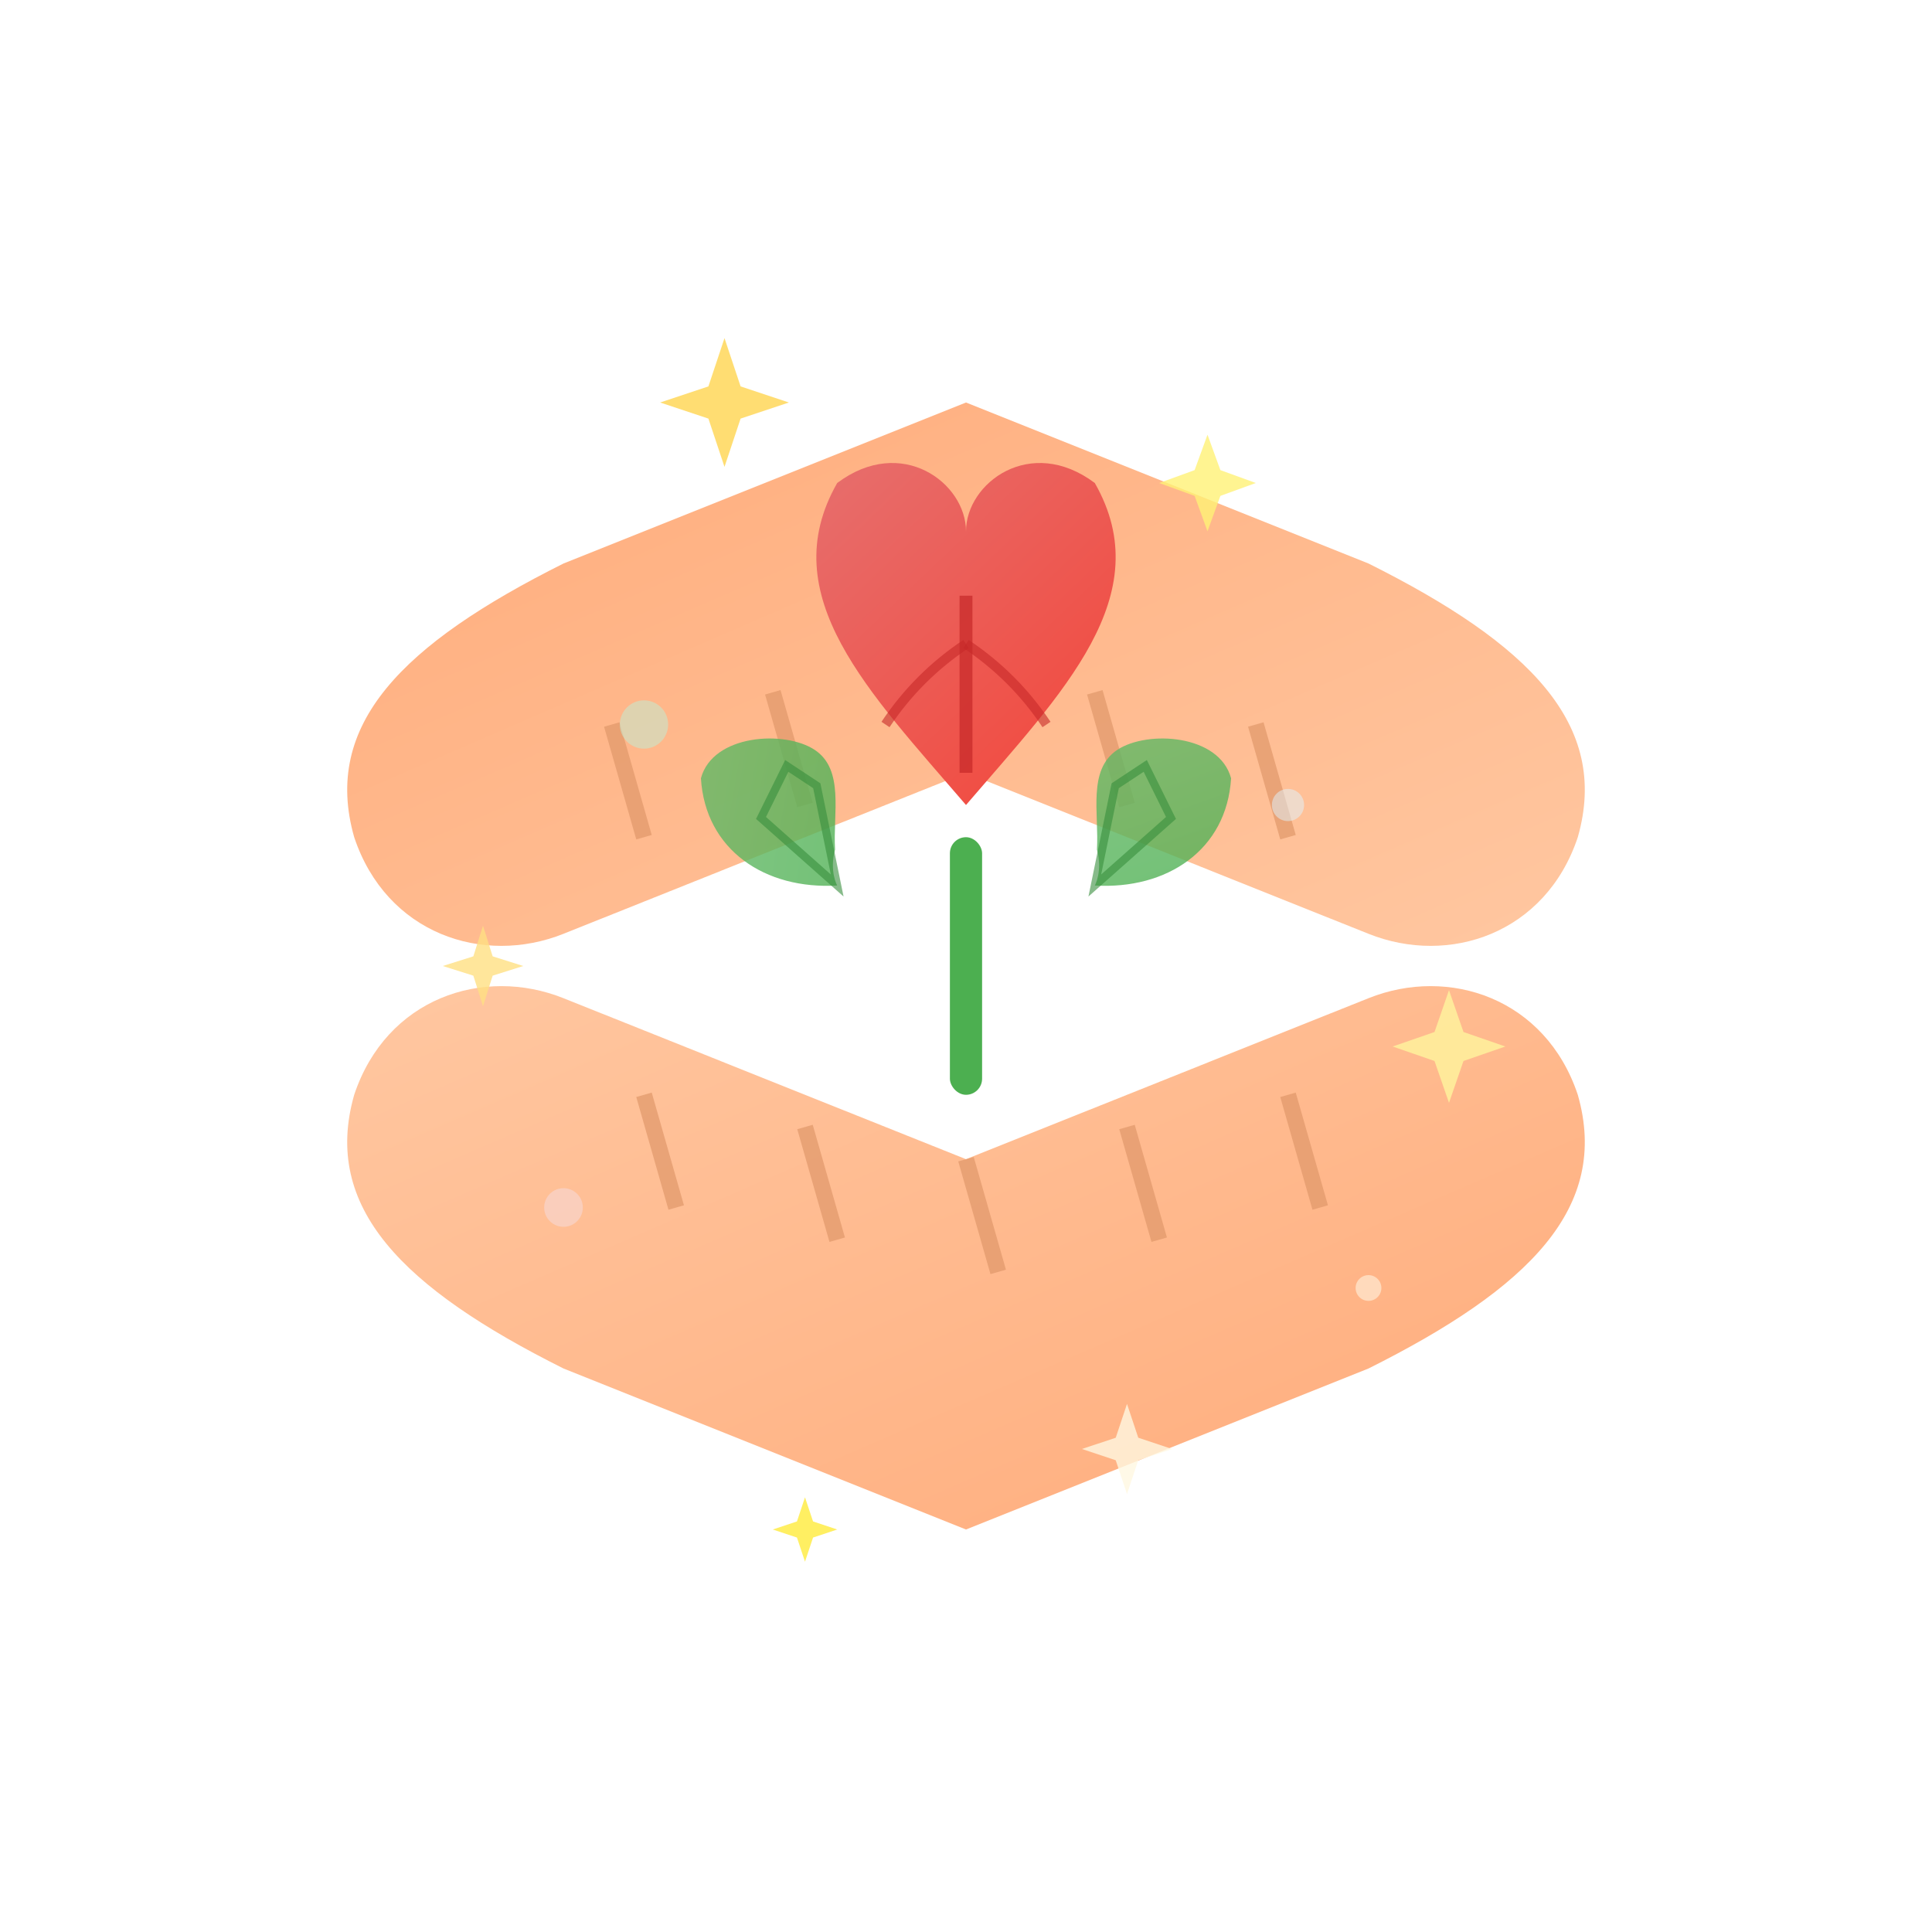 <svg width="120" height="120" viewBox="0 0 120 120" fill="none" xmlns="http://www.w3.org/2000/svg">
  <defs>
    <linearGradient id="handGradient" x1="0%" y1="0%" x2="100%" y2="100%">
      <stop offset="0%" style="stop-color:#FFC8A2;stop-opacity:1" />
      <stop offset="100%" style="stop-color:#FFAB7A;stop-opacity:1" />
    </linearGradient>
    
    <linearGradient id="heartGradient" x1="0%" y1="0%" x2="100%" y2="100%">
      <stop offset="0%" style="stop-color:#E57373;stop-opacity:1" />
      <stop offset="100%" style="stop-color:#F44336;stop-opacity:1" />
    </linearGradient>
    
    <linearGradient id="leafCareGradient" x1="0%" y1="0%" x2="100%" y2="100%">
      <stop offset="0%" style="stop-color:#66BB6A;stop-opacity:1" />
      <stop offset="100%" style="stop-color:#4CAF50;stop-opacity:1" />
    </linearGradient>
    
    <filter id="dropShadow">
      <feDropShadow dx="1" dy="2" stdDeviation="1" flood-opacity="0.2"/>
    </filter>
  </defs>
  
  <!-- Protective hands forming a circle -->
  <g transform="translate(60, 60)">
    <!-- Bottom hand -->
    <g transform="rotate(0)">
      <path d="M-25 25 C-35 20, -40 15, -38 8 C-36 2, -30 0, -25 2 L-20 4 L-15 6 L-10 8 L-5 10 L0 12 L5 10 L10 8 L15 6 L20 4 L25 2 C30 0, 36 2, 38 8 C40 15, 35 20, 25 25 L0 35 Z" 
            fill="url(#handGradient)" 
            filter="url(#dropShadow)"/>
      
      <!-- Fingers detail -->
      <line x1="-20" y1="8" x2="-18" y2="15" stroke="#E0976A" stroke-width="1" opacity="0.7"/>
      <line x1="-10" y1="10" x2="-8" y2="17" stroke="#E0976A" stroke-width="1" opacity="0.7"/>
      <line x1="0" y1="12" x2="2" y2="19" stroke="#E0976A" stroke-width="1" opacity="0.7"/>
      <line x1="10" y1="10" x2="12" y2="17" stroke="#E0976A" stroke-width="1" opacity="0.7"/>
      <line x1="20" y1="8" x2="22" y2="15" stroke="#E0976A" stroke-width="1" opacity="0.7"/>
    </g>
    
    <!-- Top hand -->
    <g transform="rotate(180)">
      <path d="M-25 25 C-35 20, -40 15, -38 8 C-36 2, -30 0, -25 2 L-20 4 L-15 6 L-10 8 L-5 10 L0 12 L5 10 L10 8 L15 6 L20 4 L25 2 C30 0, 36 2, 38 8 C40 15, 35 20, 25 25 L0 35 Z" 
            fill="url(#handGradient)" 
            filter="url(#dropShadow)"/>
      
      <!-- Fingers detail -->
      <line x1="-20" y1="8" x2="-18" y2="15" stroke="#E0976A" stroke-width="1" opacity="0.7"/>
      <line x1="-10" y1="10" x2="-8" y2="17" stroke="#E0976A" stroke-width="1" opacity="0.7"/>
      <line x1="0" y1="12" x2="2" y2="19" stroke="#E0976A" stroke-width="1" opacity="0.7"/>
      <line x1="10" y1="10" x2="12" y2="17" stroke="#E0976A" stroke-width="1" opacity="0.7"/>
      <line x1="20" y1="8" x2="22" y2="15" stroke="#E0976A" stroke-width="1" opacity="0.7"/>
    </g>
  </g>
  
  <!-- Central plant being cared for -->
  <g transform="translate(60, 60)">
    <!-- Small plant stem -->
    <rect x="-1" y="-8" width="2" height="16" fill="#4CAF50" rx="1"/>
    
    <!-- Heart-shaped leaf on top -->
    <g transform="translate(0, -15)">
      <path d="M0 5 C-6 -2, -12 -8, -8 -15 C-4 -18, 0 -15, 0 -12 C0 -15, 4 -18, 8 -15 C12 -8, 6 -2, 0 5 Z" 
            fill="url(#heartGradient)"/>
      <!-- Heart vein -->
      <path d="M0 -8 L0 3" stroke="#C62828" stroke-width="0.8" opacity="0.7"/>
      <path d="M0 -5 Q-3 -3, -5 0" stroke="#C62828" stroke-width="0.6" opacity="0.6"/>
      <path d="M0 -5 Q3 -3, 5 0" stroke="#C62828" stroke-width="0.6" opacity="0.6"/>
    </g>
    
    <!-- Side leaves -->
    <g transform="translate(-8, -5) rotate(-30)">
      <path d="M0 0 C-4 -2, -6 -6, -4 -10 C-2 -12, 2 -10, 3 -8 C4 -6, 2 -4, 1 -2 C0 -1, 0 0, 0 0 Z" 
            fill="url(#leafCareGradient)" 
            opacity="0.8"/>
      <path d="M0 0 L-2 -6 L1 -8 L2 -6 Z" stroke="#388E3C" stroke-width="0.5" fill="none" opacity="0.6"/>
    </g>
    
    <g transform="translate(8, -5) rotate(30)">
      <path d="M0 0 C4 -2, 6 -6, 4 -10 C2 -12, -2 -10, -3 -8 C-4 -6, -2 -4, -1 -2 C0 -1, 0 0, 0 0 Z" 
            fill="url(#leafCareGradient)" 
            opacity="0.8"/>
      <path d="M0 0 L2 -6 L-1 -8 L-2 -6 Z" stroke="#388E3C" stroke-width="0.5" fill="none" opacity="0.6"/>
    </g>
  </g>
  
  <!-- Sparkle effects around the protection -->
  <g opacity="0.8">
    <!-- Top sparkles -->
    <g transform="translate(45, 25)">
      <path d="M0 -4 L1 -1 L4 0 L1 1 L0 4 L-1 1 L-4 0 L-1 -1 Z" fill="#FFD54F"/>
    </g>
    
    <g transform="translate(75, 30)">
      <path d="M0 -3 L0.8 -0.8 L3 0 L0.8 0.8 L0 3 L-0.8 0.8 L-3 0 L-0.8 -0.8 Z" fill="#FFF176"/>
    </g>
    
    <!-- Side sparkles -->
    <g transform="translate(30, 60)">
      <path d="M0 -2.5 L0.6 -0.6 L2.5 0 L0.6 0.6 L0 2.5 L-0.6 0.6 L-2.5 0 L-0.6 -0.6 Z" fill="#FFE082"/>
    </g>
    
    <g transform="translate(90, 65)">
      <path d="M0 -3.5 L0.9 -0.9 L3.5 0 L0.9 0.9 L0 3.5 L-0.9 0.9 L-3.5 0 L-0.9 -0.9 Z" fill="#FFF59D"/>
    </g>
    
    <!-- Bottom sparkles -->
    <g transform="translate(50, 95)">
      <path d="M0 -2 L0.5 -0.5 L2 0 L0.5 0.5 L0 2 L-0.5 0.5 L-2 0 L-0.5 -0.5 Z" fill="#FFEB3B"/>
    </g>
    
    <g transform="translate(70, 90)">
      <path d="M0 -2.8 L0.7 -0.7 L2.8 0 L0.7 0.7 L0 2.8 L-0.7 0.7 L-2.8 0 L-0.7 -0.7 Z" fill="#FFF8E1"/>
    </g>
  </g>
  
  <!-- Small dots for additional magical effect -->
  <circle cx="40" cy="45" r="1.5" fill="#C8E6C9" opacity="0.6"/>
  <circle cx="80" cy="50" r="1" fill="#E1F5FE" opacity="0.5"/>
  <circle cx="35" cy="75" r="1.2" fill="#F3E5F5" opacity="0.4"/>
  <circle cx="85" cy="80" r="0.8" fill="#FFF3E0" opacity="0.6"/>
</svg>
